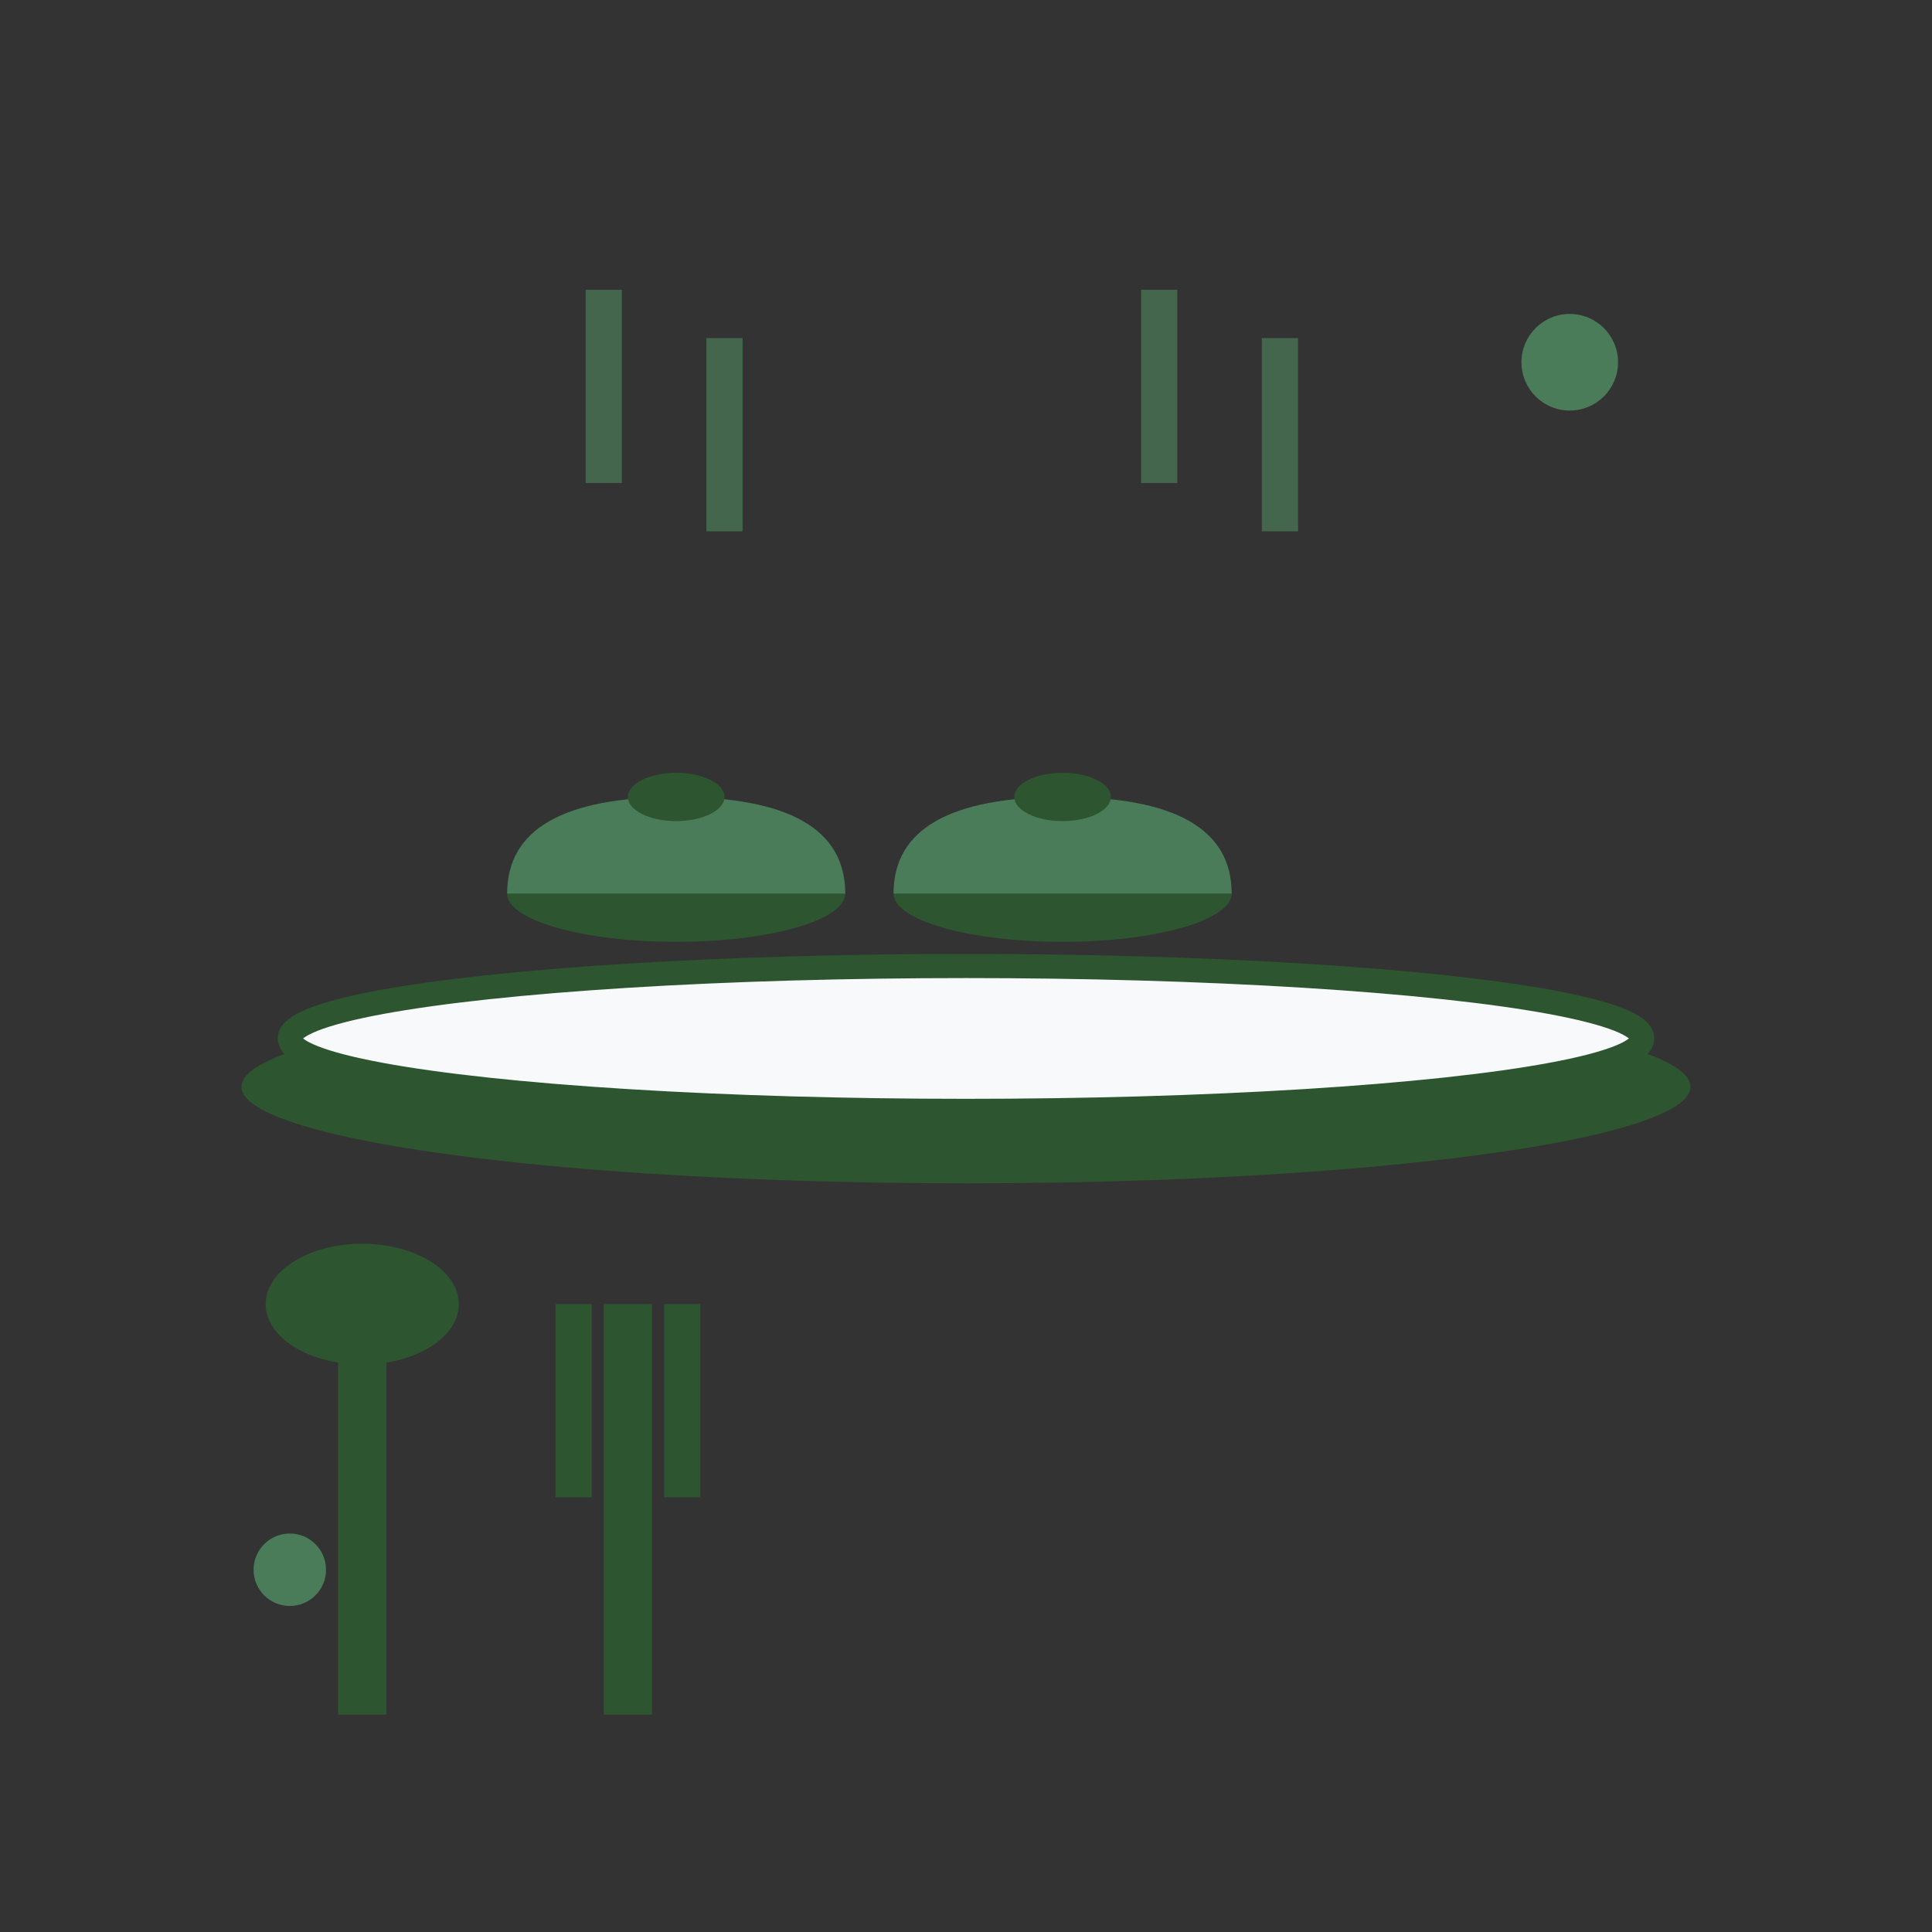 <svg width="80" height="80" viewBox="0 0 80 80" fill="none" xmlns="http://www.w3.org/2000/svg">
  <rect x="0" y="0" width="80" height="80" fill="#333333" stroke="none"/>
  <!-- Serving tray -->
  <ellipse cx="40" cy="45" rx="30" ry="4" fill="#2c5530"/>
  <ellipse cx="40" cy="43" rx="28" ry="3" fill="#f8f9fa" stroke="#2c5530"/>
  
  <!-- Covered dishes -->
  <g transform="translate(20, 25)">
    <!-- First dish -->
    <ellipse cx="8" cy="12" rx="7" ry="2" fill="#2c5530"/>
    <path d="M1 12 Q1 8 8 8 Q15 8 15 12" fill="#4a7c59"/>
    <ellipse cx="8" cy="8" rx="2" ry="1" fill="#2c5530"/>
    
    <!-- Second dish -->
    <ellipse cx="24" cy="12" rx="7" ry="2" fill="#2c5530"/>
    <path d="M17 12 Q17 8 24 8 Q31 8 31 12" fill="#4a7c59"/>
    <ellipse cx="24" cy="8" rx="2" ry="1" fill="#2c5530"/>
  </g>
  
  <!-- Steam lines -->
  <g stroke="#4a7c59" stroke-width="1.5" fill="none" opacity="0.7">
    <path d="M25 20 C25 16 25 16 25 12"/>
    <path d="M30 22 C30 18 30 18 30 14"/>
    <path d="M48 20 C48 16 48 16 48 12"/>
    <path d="M53 22 C53 18 53 18 53 14"/>
  </g>
  
  <!-- Serving utensils -->
  <g transform="translate(10, 50)">
    <!-- Large spoon -->
    <ellipse cx="5" cy="4" rx="4" ry="2.5" fill="#2c5530"/>
    <rect x="4" y="6" width="2" height="15" fill="#2c5530"/>
    
    <!-- Large fork -->
    <rect x="15" y="4" width="2" height="17" fill="#2c5530"/>
    <rect x="13" y="4" width="1.5" height="8" fill="#2c5530"/>
    <rect x="17.5" y="4" width="1.5" height="8" fill="#2c5530"/>
  </g>
  
  <!-- Decorative elements -->
  <circle cx="65" cy="15" r="2" fill="#4a7c59"/>
  <circle cx="12" cy="65" r="1.5" fill="#4a7c59"/>
</svg>
